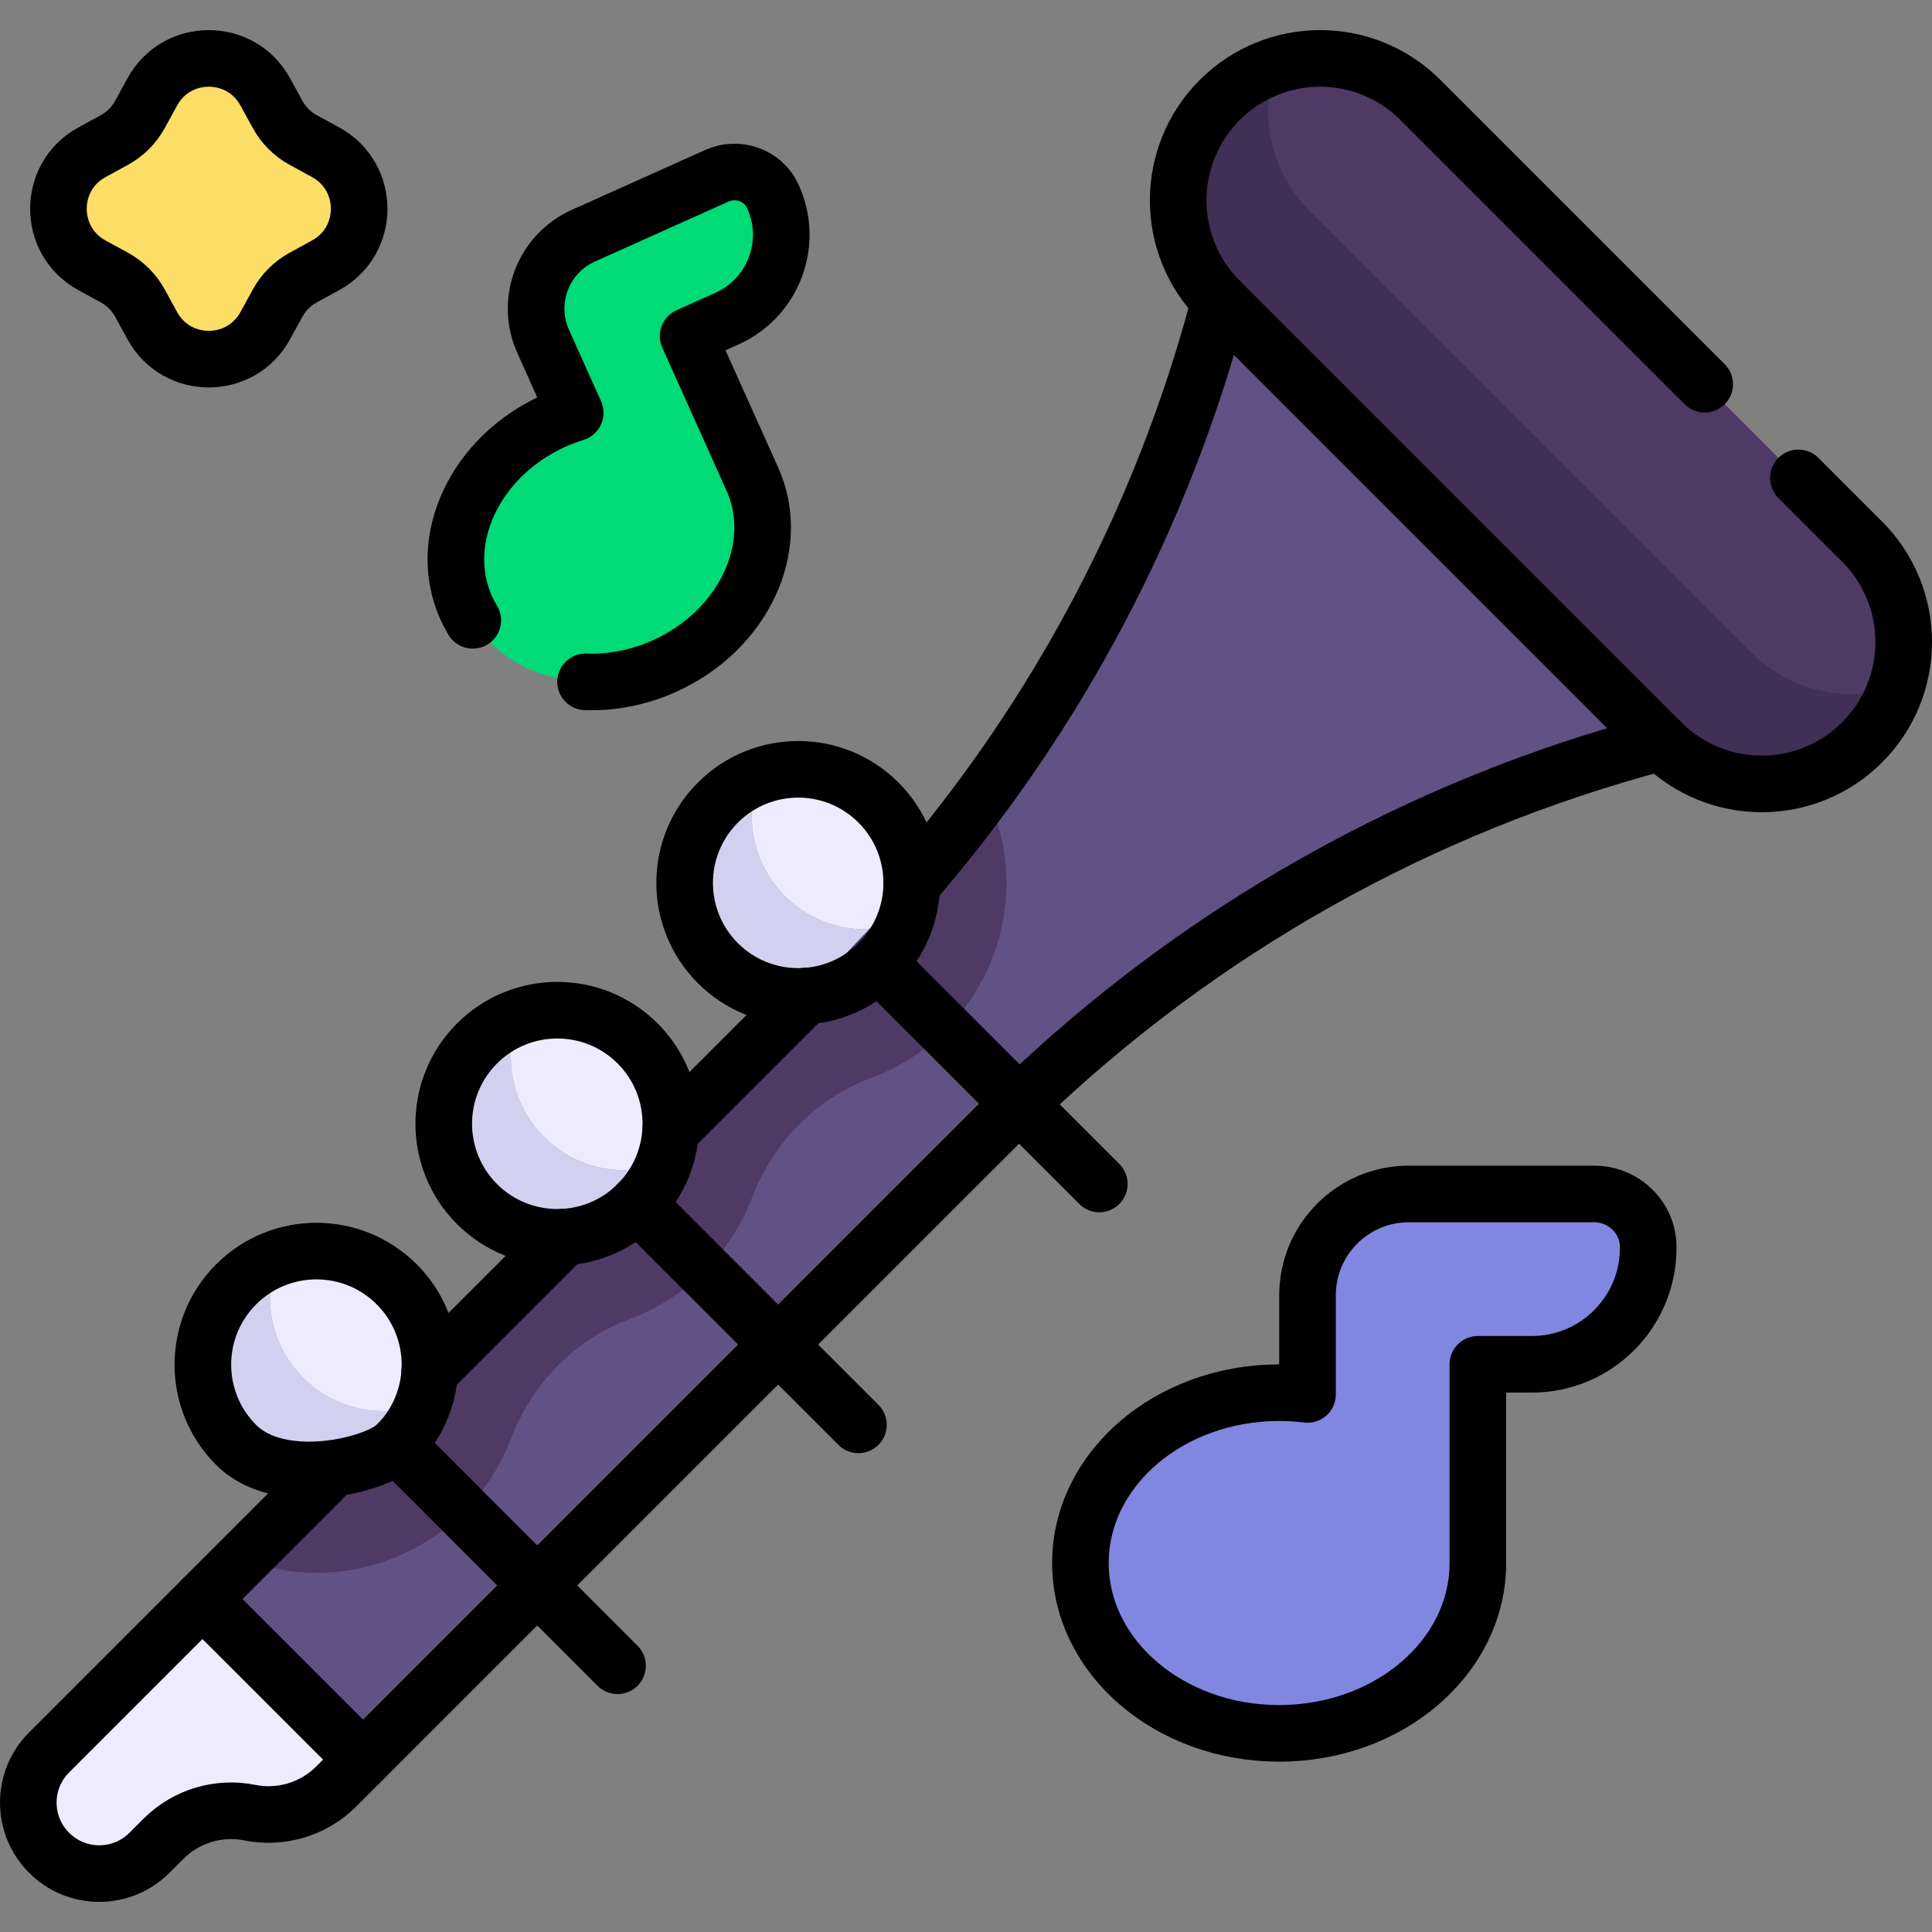 <?xml version="1.0" encoding="UTF-8"?>
<svg xmlns="http://www.w3.org/2000/svg" xmlns:xlink="http://www.w3.org/1999/xlink" version="1.1" id="Capa_1" x="0px" y="0px" viewBox="0 0 512 512" style="enable-background:new 0 0 512 512;" xml:space="preserve" width="512" height="512">
<rect x="0" y="0" width="512" height="512" fill="#808080" stroke="none"/>
<g>
	<g>
		<path style="fill:#FADE65;" d="M86.302,40.357c11.837,6.47,11.837,23.473,0,29.943l-5.959,3.26&#10;&#9;&#9;&#9;c-2.859,1.565-5.216,3.922-6.781,6.781l-3.26,5.959c-6.47,11.837-23.473,11.837-29.943,0l-3.26-5.959&#10;&#9;&#9;&#9;c-1.565-2.859-3.922-5.216-6.781-6.781L24.36,70.3c-11.837-6.47-11.837-23.473,0-29.943l5.958-3.26&#10;&#9;&#9;&#9;c2.859-1.565,5.216-3.922,6.781-6.781l3.26-5.958c6.47-11.837,23.473-11.837,29.943,0l3.26,5.958&#10;&#9;&#9;&#9;c1.565,2.859,3.922,5.216,6.781,6.781L86.302,40.357z"/>
		<path style="fill:#8187E0;" d="M436.79,330.277c0.231,17.233-13.662,31.277-30.846,31.277h-6.962c-4.05,0-7.333,3.283-7.333,7.333&#10;&#9;&#9;&#9;v45.331c0,24.927-23.583,45.14-52.664,45.14c-29.08,0-52.663-20.213-52.663-45.14c0-25.722,24.535-45.175,52.74-45.14&#10;&#9;&#9;&#9;c4.095,0.005,7.447-3.236,7.447-7.33c0-0.432,0-18.793,0-18.5c0-14.82,12.014-26.833,26.833-26.833c15.354,0,34.941,0,49.153,0&#10;&#9;&#9;&#9;C430.22,316.414,436.68,322.553,436.79,330.277z"/>
		<path style="fill:#00DA77;" d="M204.76,51.933c5.738,12.338,0.271,26.944-12.098,32.501l-5.034,2.259&#10;&#9;&#9;&#9;c-2.91,1.306-4.209,4.724-2.903,7.633l14.667,32.66c8.055,17.956-2.387,40.135-23.332,49.544&#10;&#9;&#9;&#9;c-20.955,9.399-44.468,2.468-52.533-15.488c-8.055-17.956,2.387-40.134,23.342-49.544c3.154-1.413,4.314-4.88,3.044-7.701&#10;&#9;&#9;&#9;c-0.065-0.145-5.93-13.215-5.983-13.335c-4.785-10.673-0.02-23.202,10.653-27.997c48.533-21.784,31.768-14.259,35.4-15.889&#10;&#9;&#9;&#9;C195.551,44.079,202.182,46.406,204.76,51.933z"/>
		<path style="fill:#D1D1EF;" d="M208.02,237.489c-8.584-8.584-10.892-21.058-6.942-31.739c-3.948,1.46-7.653,3.769-10.823,6.942&#10;&#9;&#9;&#9;c-11.757,11.747-11.757,30.806,0,42.562c11.74,11.74,30.809,11.743,42.552,0c3.183-3.183,5.487-6.89,6.943-10.832&#10;&#9;&#9;&#9;C229.068,248.368,216.592,246.061,208.02,237.489z"/>
		<path style="fill:#D1D1EF;" d="M144.182,301.327c-8.584-8.584-10.892-21.058-6.942-31.739c-3.948,1.46-7.653,3.769-10.823,6.942&#10;&#9;&#9;&#9;c-11.757,11.746-11.757,30.806,0,42.562c11.7,11.7,30.756,11.784,42.562,0c3.172-3.172,5.478-6.88,6.936-10.831&#10;&#9;&#9;&#9;C165.208,312.215,152.732,309.877,144.182,301.327z"/>
		<path style="fill:#D1D1EF;" d="M80.344,365.155c-8.584-8.576-10.892-21.048-6.942-31.729c-3.948,1.46-7.653,3.769-10.823,6.942&#10;&#9;&#9;&#9;c-11.757,11.746-11.757,30.806,0,42.552c11.718,11.736,30.788,11.774,42.562,0c3.173-3.173,5.478-6.878,6.935-10.823&#10;&#9;&#9;&#9;C101.38,376.05,88.902,373.727,80.344,365.155z"/>
		<path style="fill:#EDEBFD;" d="M232.807,212.692c-8.576-8.583-21.048-10.892-31.729-6.942&#10;&#9;&#9;&#9;c-3.951,10.681-1.642,23.155,6.942,31.739c8.572,8.572,21.048,10.879,31.73,6.933&#10;&#9;&#9;&#9;C243.713,233.686,241.322,221.193,232.807,212.692z"/>
		<path style="fill:#EDEBFD;" d="M168.979,276.53c-8.584-8.584-21.058-10.892-31.739-6.942c-3.95,10.681-1.642,23.155,6.942,31.739&#10;&#9;&#9;&#9;c8.55,8.55,21.026,10.889,31.733,6.934C179.857,297.574,177.543,285.094,168.979,276.53z"/>
		<path style="fill:#EDEBFD;" d="M105.141,340.368c-8.584-8.584-21.058-10.892-31.739-6.942c-3.95,10.68-1.642,23.152,6.942,31.729&#10;&#9;&#9;&#9;c8.558,8.572,21.036,10.895,31.732,6.942C116.025,361.4,113.692,348.92,105.141,340.368z"/>
		<path style="fill:#EDEBFD;" d="M100.787,461.755l-11.686,11.686c-6.175,6.175-14.879,8.544-22.891,6.931&#10;&#9;&#9;&#9;c-8.306-1.665-16.902,0.933-22.891,6.931l-3.711,3.702c-7.343,7.353-19.25,7.353-26.593,0c-7.353-7.343-7.353-19.25,0-26.592&#10;&#9;&#9;&#9;l45.21-45.22C87.372,401.846,113.947,426.088,100.787,461.755z"/>
		<path style="fill:#615285;" d="M323.247,79.699c-12.393,47.08-33.527,91.223-62.111,130.206&#10;&#9;&#9;&#9;C248.706,263.75,104.248,412.936,64.21,413.207l-10.554,10.554l42.562,42.562c17.808-17.808,151.723-151.723,169.089-169.089&#10;&#9;&#9;&#9;c48.364-48.364,108.736-83.066,174.973-100.502C474.726,162.287,357.693,45.253,323.247,79.699z"/>
		<path style="fill:#4E3A65;" d="M83.858,416.814c23.886,0,43.759-15.015,51.581-35.58c5.516-14.503,16.806-26.249,31.36-31.632&#10;&#9;&#9;&#9;c14.945-5.528,26.868-17.386,32.509-32.234c5.524-14.542,16.944-26.254,31.519-31.69c30.099-11.227,44.712-46.205,30.311-75.773&#10;&#9;&#9;&#9;c-6.167,8.411-12.674,16.586-19.523,24.494l-28.198,29.602L64.21,413.207c6.101,2.323,12.719,3.607,19.645,3.607&#10;&#9;&#9;&#9;C83.857,416.814,83.857,416.814,83.858,416.814z"/>
		<path style="fill:#4E3A65;" d="M493.486,143.537L376.443,26.494c-10.41-10.41-25.388-13.426-38.463-9.089&#10;&#9;&#9;&#9;c-24.115,24.115-15.374,42.124-4.971,52.534l117.033,117.033c10.41,10.403,31.431,16.133,52.536-4.972&#10;&#9;&#9;&#9;C506.913,168.922,503.889,153.94,493.486,143.537z"/>
		<path style="fill:#412F55;" d="M464.105,172.908L347.071,55.875c-10.403-10.41-13.427-25.392-9.092-38.47&#10;&#9;&#9;&#9;c-5.383,1.785-10.446,4.809-14.732,9.089c-14.686,14.696-14.686,38.51,0,53.205l117.033,117.033&#10;&#9;&#9;&#9;c14.696,14.686,38.509,14.686,53.205,0c4.283-4.285,7.307-9.349,9.091-14.732C489.498,186.336,474.515,183.312,464.105,172.908z"/>
		<path style="fill:none;stroke:#000000;stroke-width:15;stroke-linecap:round;stroke-linejoin:round;stroke-miterlimit:10;" d="&#10;&#9;&#9;&#9;M422.496,316.414c-14.132,0-33.913,0-49.153,0c-14.816,0-26.833,12.017-26.833,26.833c0,8.328,0,20.896,0,26.292&#10;&#9;&#9;&#9;c-2.458-0.301-4.966-0.461-7.523-0.461c-29.08,0-52.663,20.213-52.663,45.14s23.583,45.14,52.663,45.14&#10;&#9;&#9;&#9;c29.08,0,52.664-20.213,52.664-45.14v-52.663h14.294c17.183,0,31.077-14.044,30.846-31.277&#10;&#9;&#9;&#9;C436.68,322.553,430.22,316.414,422.496,316.414z"/>
		<path style="fill:none;stroke:#000000;stroke-width:15;stroke-linecap:round;stroke-linejoin:round;stroke-miterlimit:10;" d="&#10;&#9;&#9;&#9;M155.176,180.693c6.811,0.251,13.983-1.073,20.885-4.163c20.945-9.409,31.387-31.588,23.332-49.544L182.36,89.058l10.302-4.624&#10;&#9;&#9;&#9;c12.368-5.557,17.835-20.163,12.098-32.501c-2.578-5.527-9.209-7.854-14.776-5.357c-3.634,1.631,13.133-5.895-35.4,15.889&#10;&#9;&#9;&#9;c-10.673,4.795-15.438,17.324-10.653,27.997c0.87,1.937-3.151-7.015,8.506,18.939c-1.866,0.582-3.732,1.274-5.567,2.096&#10;&#9;&#9;&#9;c-20.955,9.409-31.397,31.588-23.342,49.544c0.522,1.164,1.113,2.277,1.755,3.35"/>
		<path style="fill:none;stroke:#000000;stroke-width:15;stroke-linecap:round;stroke-linejoin:round;stroke-miterlimit:10;" d="&#10;&#9;&#9;&#9;M70.302,24.357l3.26,5.958c1.565,2.859,3.922,5.216,6.781,6.781l5.959,3.26c11.837,6.47,11.837,23.473,0,29.943l-5.959,3.26&#10;&#9;&#9;&#9;c-2.859,1.565-5.216,3.922-6.781,6.781l-3.26,5.959c-6.47,11.837-23.473,11.837-29.943,0l-3.26-5.959&#10;&#9;&#9;&#9;c-1.565-2.859-3.922-5.216-6.781-6.781L24.36,70.3c-11.837-6.47-11.837-23.473,0-29.943l5.958-3.26&#10;&#9;&#9;&#9;c2.859-1.565,5.216-3.922,6.781-6.781l3.26-5.958C46.83,12.521,63.832,12.521,70.302,24.357z"/>
		<path style="fill:none;stroke:#000000;stroke-width:15;stroke-linecap:round;stroke-linejoin:round;stroke-miterlimit:10;" d="&#10;&#9;&#9;&#9;M476.593,126.645l16.892,16.892c14.686,14.686,14.686,38.499,0,53.195c-14.696,14.686-38.51,14.686-53.205,0L323.247,79.699&#10;&#9;&#9;&#9;c-14.686-14.696-14.686-38.509,0-53.205c14.696-14.676,38.499-14.696,53.195,0l75.324,75.324"/>
		<path style="fill:none;stroke:#000000;stroke-width:15;stroke-linecap:round;stroke-linejoin:round;stroke-miterlimit:10;" d="&#10;&#9;&#9;&#9;M241.614,234.399c38.59-44.558,66.567-97.462,81.633-154.7"/>
		<path style="fill:none;stroke:#000000;stroke-width:15;stroke-linecap:round;stroke-linejoin:round;stroke-miterlimit:10;" d="&#10;&#9;&#9;&#9;M213.427,263.991c-10.507,10.506-24.101,24.101-35.711,35.711"/>
		<path style="fill:none;stroke:#000000;stroke-width:15;stroke-linecap:round;stroke-linejoin:round;stroke-miterlimit:10;" d="&#10;&#9;&#9;&#9;M149.589,327.829c-11.616,11.616-25.204,25.204-35.711,35.711"/>
		<path style="fill:none;stroke:#000000;stroke-width:15;stroke-linecap:round;stroke-linejoin:round;stroke-miterlimit:10;" d="&#10;&#9;&#9;&#9;M96.219,466.323C280.33,282.212,266.539,295.96,270.092,292.54c47.558-45.953,106.169-78.955,170.188-95.807"/>
		<path style="fill:none;stroke:#000000;stroke-width:15;stroke-linecap:round;stroke-linejoin:round;stroke-miterlimit:10;" d="&#10;&#9;&#9;&#9;M85.75,391.667c-4.018,4.018-28.076,28.076-32.094,32.094"/>
		<path style="fill:none;stroke:#000000;stroke-width:15;stroke-linecap:round;stroke-linejoin:round;stroke-miterlimit:10;" d="&#10;&#9;&#9;&#9;M53.657,423.761l-40.642,40.652c-7.353,7.343-7.353,19.25,0,26.592c7.343,7.353,19.25,7.353,26.593,0l3.711-3.702&#10;&#9;&#9;&#9;c5.989-5.999,14.585-8.597,22.891-6.931c8.018,1.613,16.72-0.761,22.891-6.931l7.118-7.118L53.657,423.761z"/>
		<path style="fill:none;stroke:#000000;stroke-width:15;stroke-linecap:round;stroke-linejoin:round;stroke-miterlimit:10;" d="&#10;&#9;&#9;&#9;M62.578,382.92c-11.756-11.747-11.756-30.806,0-42.552c11.746-11.757,30.806-11.757,42.562,0&#10;&#9;&#9;&#9;c11.706,11.706,11.775,30.777,0,42.552C99.744,388.317,74.296,394.656,62.578,382.92z"/>
		<path style="fill:none;stroke:#000000;stroke-width:15;stroke-linecap:round;stroke-linejoin:round;stroke-miterlimit:10;" d="&#10;&#9;&#9;&#9;M126.417,319.092c-11.757-11.757-11.757-30.816,0-42.562c11.746-11.757,30.806-11.757,42.562,0&#10;&#9;&#9;&#9;c11.73,11.73,11.751,30.811,0,42.562C157.173,330.876,138.117,330.792,126.417,319.092z"/>
		<path style="fill:none;stroke:#000000;stroke-width:15;stroke-linecap:round;stroke-linejoin:round;stroke-miterlimit:10;" d="&#10;&#9;&#9;&#9;M190.255,255.254c-11.757-11.757-11.757-30.816,0-42.562c11.747-11.756,30.806-11.756,42.552,0&#10;&#9;&#9;&#9;c11.642,11.622,11.852,30.71,0,42.562C221.064,266.997,201.995,266.995,190.255,255.254z"/>
		<path style="fill:none;stroke:#000000;stroke-width:15;stroke-linecap:round;stroke-linejoin:round;stroke-miterlimit:10;" d="&#10;&#9;&#9;&#9;M105.141,382.92c1.611,1.611-11.333-11.335,58.512,58.522"/>
		<path style="fill:none;stroke:#000000;stroke-width:15;stroke-linecap:round;stroke-linejoin:round;stroke-miterlimit:10;" d="&#10;&#9;&#9;&#9;M168.979,319.092c12.477,12.477,46.038,46.038,58.512,58.512"/>
		<path style="fill:none;stroke:#000000;stroke-width:15;stroke-linecap:round;stroke-linejoin:round;stroke-miterlimit:10;" d="&#10;&#9;&#9;&#9;M232.807,255.254c1.611,1.611-11.334-11.333,58.522,58.512"/>
	</g>
</g>















</svg>
